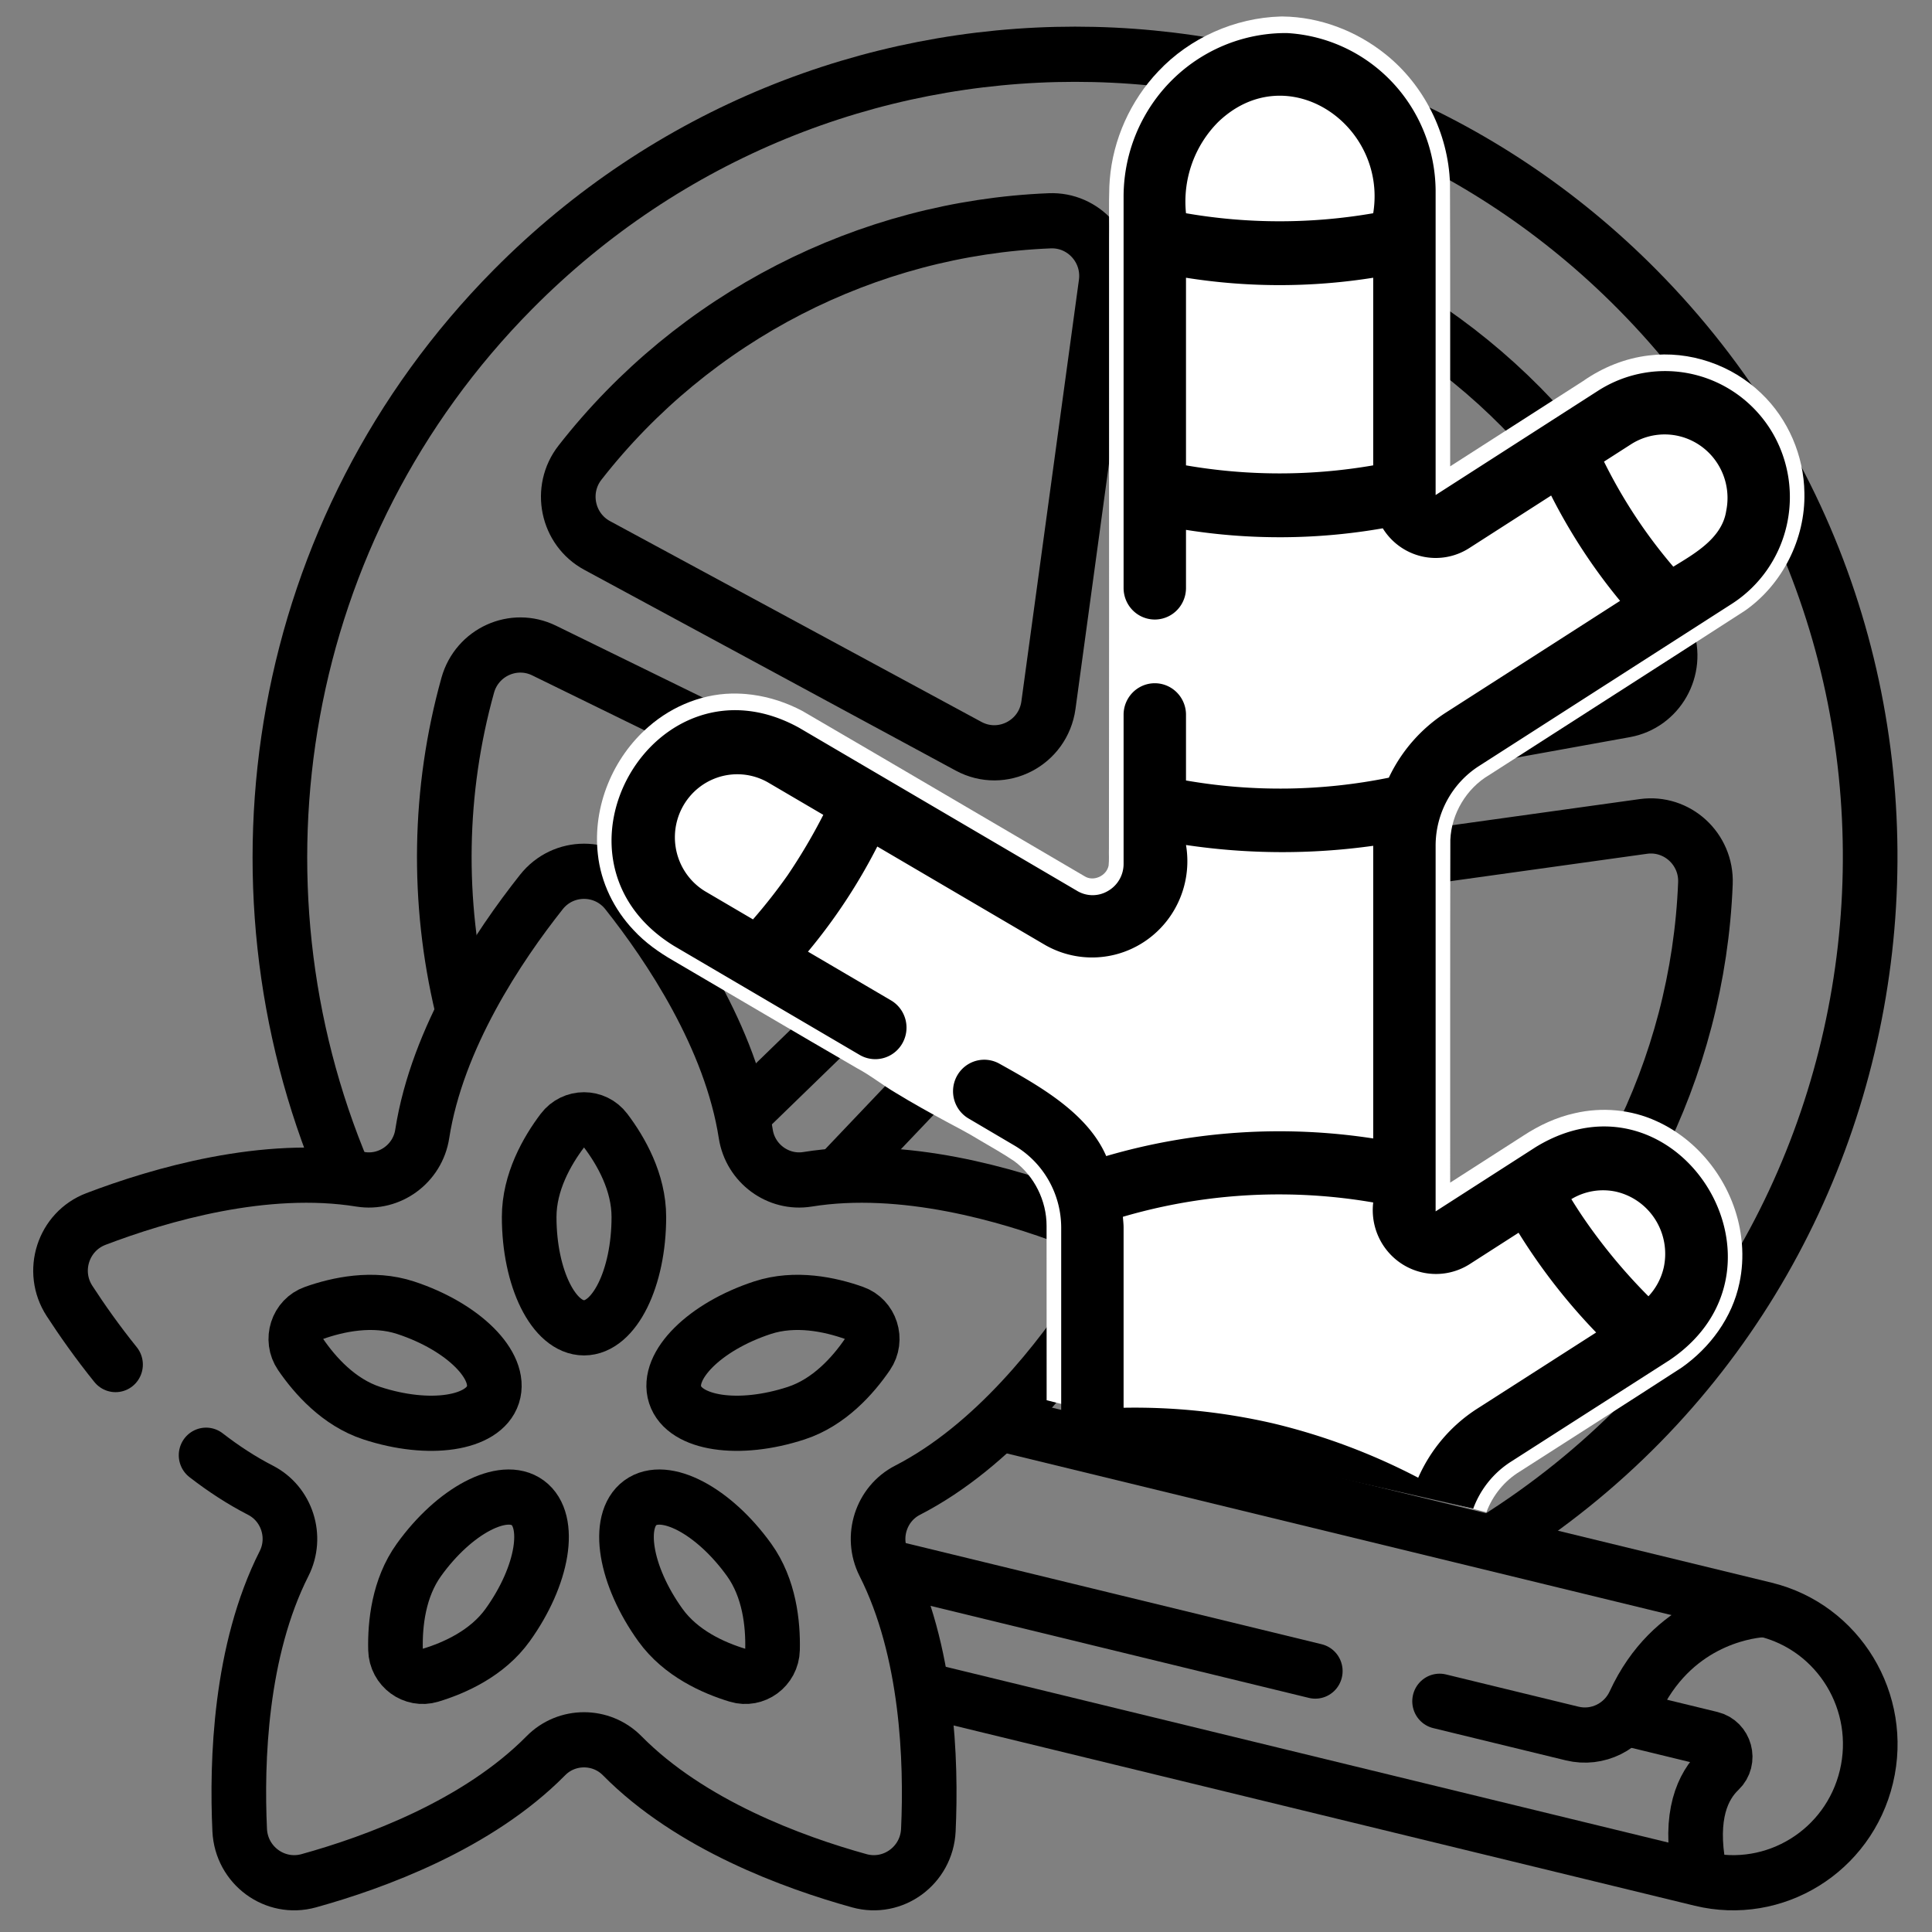 <?xml version="1.0" encoding="UTF-8" standalone="no"?>
<svg
   version="1.1"
   id="Capa_1"
   x="0px"
   y="0px"
   viewBox="0 0 511.943 511.943"
   style="enable-background:new 0 0 511.943 511.943;"
   xml:space="preserve"
   width="512"
   height="512"
   sodipodi:docname="spices (1).svg"
   inkscape:version="1.3.2 (091e20e, 2023-11-25, custom)"
   xmlns:inkscape="http://www.inkscape.org/namespaces/inkscape"
   xmlns:sodipodi="http://sodipodi.sourceforge.net/DTD/sodipodi-0.dtd"
   xmlns="http://www.w3.org/2000/svg"
   xmlns:svg="http://www.w3.org/2000/svg"><rect x="0" y="0" width="511.943" height="511.943" fill="#808080" stroke="none"/><defs
   id="defs15" /><sodipodi:namedview
   id="namedview15"
   pagecolor="#ffffff"
   bordercolor="#666666"
   borderopacity="1.0"
   inkscape:showpageshadow="2"
   inkscape:pageopacity="0.0"
   inkscape:pagecheckerboard="0"
   inkscape:deskcolor="#d1d1d1"
   inkscape:zoom="0.59277344"
   inkscape:cx="592.97529"
   inkscape:cy="150.98517"
   inkscape:window-width="1920"
   inkscape:window-height="991"
   inkscape:window-x="-9"
   inkscape:window-y="-9"
   inkscape:window-maximized="1"
   inkscape:current-layer="Capa_1" />
<g
   id="g15"
   transform="matrix(0.965,0,0,0.975,8.799,7.061)">
	<path
   style="fill:none;stroke:#000000;stroke-width:15;stroke-linecap:round;stroke-linejoin:round;stroke-miterlimit:10"
   d="M 85.245,311.645 C 51.266,232.064 66.748,136.395 131.69,71.453 c 85.27,-85.27 223.52,-85.27 308.8,0 99.247,99.259 80.443,265.513 -39.135,339.907"
   id="path1" />
	<path
   style="fill:none;stroke:#000000;stroke-width:15;stroke-linecap:round;stroke-linejoin:round;stroke-miterlimit:10"
   d="m 318.72,116.812 7.51,-41.99 c 1.65,-9.19 11.21,-14.67 19.97,-11.43 47.247,17.453 84.896,55.1 102.35,102.35 3.24,8.76 -2.24,18.32 -11.43,19.97 l -113.86,20.37 c -10.28,1.85 -19.25,-7.12 -17.4,-17.4 l 6.69,-37.4"
   id="path2" />
	<path
   style="fill:none;stroke:#000000;stroke-width:15;stroke-linecap:round;stroke-linejoin:round;stroke-miterlimit:10"
   d="m 442.132,217.365 -114.58,15.802 c -10.346,1.427 -16.104,12.727 -11.177,21.936 l 54.564,101.985 c 4.405,8.234 15.189,10.493 22.52,4.708 39.402,-31.096 63.706,-78.439 65.718,-128.979 0.372,-9.332 -7.794,-16.728 -17.045,-15.452 z"
   id="path3" />
	<path
   style="fill:none;stroke:#000000;stroke-width:15;stroke-linecap:round;stroke-linejoin:round;stroke-miterlimit:10"
   d="m 222.084,311.1 45.546,-47.398 c 7.24,-7.54 19.76,-5.55 24.32,3.85 l 50.43,104.09 c 4.07,8.4 -0.44,18.45 -9.43,20.98 -2.12,0.6 -3.283,0.926 -5.443,1.436"
   id="path4" />
	<path
   style="fill:none;stroke:#000000;stroke-width:15;stroke-linecap:round;stroke-linejoin:round;stroke-miterlimit:10"
   d="m 117.729,266.441 c -6.896,-28.641 -6.492,-58.732 1.591,-87.449 2.53,-8.99 12.58,-13.5 20.98,-9.43 l 104.09,50.43 c 9.4,4.56 11.39,17.08 3.85,24.32 l -52.442,50.386"
   id="path5" />
	<path
   style="fill:none;stroke:#000000;stroke-width:15;stroke-linecap:round;stroke-linejoin:round;stroke-miterlimit:10"
   d="m 154.855,141.003 101.985,54.564 c 9.209,4.927 20.509,-0.831 21.936,-11.177 L 294.578,69.81 c 1.276,-9.251 -6.121,-17.417 -15.452,-17.045 -50.155,1.997 -97.644,26.013 -128.979,65.718 -5.785,7.331 -3.526,18.114 4.708,22.52 z"
   id="path6" />
	<path
   style="fill:none;stroke:#000000;stroke-width:15;stroke-linecap:round;stroke-linejoin:round;stroke-miterlimit:10"
   d="m 267.028,379.973 208.572,50.21 c 20.21,4.87 32.65,25.2 27.79,45.42 -4.882,20.245 -25.225,32.634 -45.42,27.79 L 245.831,452.321"
   id="path7" />
	<path
   style="fill:none;stroke:#000000;stroke-width:15;stroke-linecap:round;stroke-linejoin:round;stroke-miterlimit:10"
   d="m 438.552,459.986 22.208,5.347 c 3.83,0.93 5.17,5.75 2.31,8.45 -4.657,4.383 -8.422,12.39 -5.654,26.98"
   id="path8" />
	<path
   style="fill:none;stroke:#000000;stroke-width:15;stroke-linecap:round;stroke-linejoin:round;stroke-miterlimit:10"
   d="m 386.18,455.122 36.38,8.76 c 7.026,1.697 14.127,-1.868 17.11,-8.26 10.24,-22 29.94,-24.98 34.82,-25.38"
   id="path9" />
	
		<line
   style="fill:none;stroke:#000000;stroke-width:15;stroke-linecap:round;stroke-linejoin:round;stroke-miterlimit:10"
   x1="352.05"
   y1="446.913"
   x2="236.12"
   y2="419.003"
   id="line9" />
	<path
   style="fill:none;stroke:#000000;stroke-width:15;stroke-linecap:round;stroke-linejoin:round;stroke-miterlimit:10"
   d="m 47.47,388.253 c 4.71,3.61 9.7,6.85 14.95,9.52 7.26,3.69 10.17,12.67 6.47,19.92 -12.08,23.63 -13.07,53.69 -12.19,72.44 0.45,9.6 9.68,16.31 18.95,13.77 18.09,-4.96 46.38,-15.19 65.13,-33.99 5.74,-5.76 15.19,-5.76 20.94,0 18.74,18.8 47.04,29.03 65.13,33.99 9.27,2.54 18.5,-4.17 18.95,-13.77 0.87,-18.75 -0.12,-48.81 -12.2,-72.44 -3.7,-7.25 -0.78,-16.23 6.47,-19.92 23.66,-12.02 42.14,-35.76 52.45,-51.44 5.29,-8.04 1.76,-18.88 -7.24,-22.28 -17.55,-6.62 -46.45,-14.98 -72.66,-10.79 -8.04,1.28 -15.68,-4.27 -16.95,-12.31 -4.11,-26.22 -20.99,-51.12 -32.71,-65.77 -6.01,-7.51 -17.41,-7.51 -23.42,0 -11.73,14.65 -28.6,39.55 -32.72,65.77 -1.26,8.04 -8.91,13.59 -16.94,12.31 -26.21,-4.19 -55.11,4.17 -72.66,10.79 -9,3.4 -12.53,14.24 -7.24,22.28 3.37,5.13 7.61,11.12 12.63,17.28"
   id="path10" />
	<path
   style="fill:none;stroke:#000000;stroke-width:15;stroke-linecap:round;stroke-linejoin:round;stroke-miterlimit:10"
   d="m 166.307,323.512 c 0,16.634 -6.742,30.118 -15.059,30.118 -8.317,0 -15.059,-13.484 -15.059,-30.118 0,-9.494 4.906,-17.962 9.118,-23.482 2.985,-3.913 8.898,-3.913 11.883,0 4.211,5.52 9.117,13.988 9.117,23.482 z"
   id="path11" />
	<path
   style="fill:none;stroke:#000000;stroke-width:15;stroke-linecap:round;stroke-linejoin:round;stroke-miterlimit:10"
   d="m 102.256,348.166 c 15.819,5.14 26.56,15.719 23.99,23.629 -2.57,7.91 -17.478,10.155 -33.297,5.015 -9.029,-2.934 -15.567,-10.216 -19.516,-15.928 -2.799,-4.048 -0.972,-9.671 3.672,-11.301 6.551,-2.3 16.121,-4.349 25.151,-1.415 z"
   id="path12" />
	<path
   style="fill:none;stroke:#000000;stroke-width:15;stroke-linecap:round;stroke-linejoin:round;stroke-miterlimit:10"
   d="m 105.91,416.701 c 9.777,-13.457 23.157,-20.403 29.886,-15.514 6.729,4.889 4.257,19.76 -5.52,33.217 -5.58,7.681 -14.527,11.648 -21.179,13.638 -4.715,1.411 -9.498,-2.065 -9.613,-6.984 -0.163,-6.941 0.846,-16.676 6.426,-24.357 z"
   id="path13" />
	<path
   style="fill:none;stroke:#000000;stroke-width:15;stroke-linecap:round;stroke-linejoin:round;stroke-miterlimit:10"
   d="m 172.22,434.404 c -9.777,-13.457 -12.248,-28.329 -5.52,-33.217 6.728,-4.888 20.109,2.058 29.886,15.514 5.58,7.681 6.589,17.415 6.426,24.357 -0.115,4.92 -4.899,8.395 -9.613,6.984 -6.652,-1.99 -15.598,-5.957 -21.179,-13.638 z"
   id="path14" />
	<path
   style="fill:none;stroke:#000000;stroke-width:15;stroke-linecap:round;stroke-linejoin:round;stroke-miterlimit:10"
   d="m 209.548,376.81 c -15.819,5.14 -30.727,2.895 -33.297,-5.015 -2.57,-7.91 8.171,-18.489 23.99,-23.629 9.029,-2.934 18.599,-0.885 25.151,1.415 4.643,1.63 6.471,7.253 3.672,11.301 -3.949,5.711 -10.487,12.994 -19.516,15.928 z"
   id="path15" />
</g>















<path
   id="path16"
   style="fill:#ffffff;fill-opacity:1;stroke-width:8.31"
   d="m 339.351,4.373 c -12.123,0.354 -24.055,5.628 -32.418,14.523 -7.355,7.73 -12.026,18.035 -12.869,28.733 -0.033,0.41 -0.085,1.186 -0.109,1.734 -0.174,4.738 -0.024,9.48 -0.079,14.22 -0.015,33.61 0.003,67.22 0.007,100.83 -0.042,20.118 0.017,40.237 -0.036,60.355 -0.052,1.531 0.085,3.083 -0.087,4.6 -0.536,2.725 -4.003,4.326 -6.355,2.829 -24.947,-14.597 -49.839,-29.279 -74.817,-43.821 -4.122,-2.185 -8.618,-3.667 -13.236,-4.286 -0.388,-0.053 -1.137,-0.137 -1.664,-0.185 -0.779,-0.064 -1.504,-0.104 -2.196,-0.119 -8.612,-0.267 -17.149,3.097 -23.624,8.774 -9.49,8.189 -14.862,21.165 -13.454,33.748 0.789,7.559 4.301,14.701 9.49,20.167 3.022,3.273 6.674,5.867 10.511,8.071 16.213,9.476 32.368,19.058 48.619,28.47 3.621,1.92 6.828,4.523 10.361,6.595 4.345,2.662 8.812,5.132 13.248,7.533 2.945,1.586 5.924,3.109 8.773,4.869 3.114,1.86 6.304,3.604 9.307,5.645 5.341,3.923 8.608,10.502 8.599,17.165 9.7e-4,15.401 0.013,30.803 0.017,46.204 38.845,9.896 77.691,19.792 116.536,29.687 1.643,-4.472 4.807,-8.342 8.858,-10.799 14.298,-9.176 28.633,-18.294 42.887,-27.542 7.512,-5.282 13.396,-13.243 15.293,-22.377 0.735,-3.403 0.935,-6.916 0.659,-10.385 -0.039,-0.372 -0.1,-1.126 -0.171,-1.641 -1.611,-13.268 -10.367,-25.451 -22.481,-30.903 -6.726,-3.091 -14.448,-3.761 -21.634,-2.091 -4.857,1.069 -9.429,3.201 -13.588,5.925 -6.479,4.153 -12.951,8.319 -19.43,12.474 0.008,-30.283 -0.029,-60.566 0.043,-90.848 0.295,-6.965 4.294,-13.612 10.243,-17.136 22.584,-14.524 45.254,-28.986 67.819,-43.573 9.928,-6.929 16.049,-19.046 15.759,-31.234 -0.137,-9.848 -4.316,-19.574 -11.416,-26.338 -7.825,-7.579 -19.068,-11.419 -29.84,-10.052 -6.239,0.733 -12.226,3.165 -17.378,6.77 -11.753,7.525 -23.492,15.057 -35.231,22.605 -0.011,-25.004 0.037,-50.008 -0.05,-75.011 -0.447,-13.194 -6.853,-26.056 -17.131,-34.226 -7.694,-6.164 -17.397,-9.863 -27.244,-9.966 -0.165,0.003 -0.33,0.005 -0.495,0.008 z" /><path
   id="path1-6"
   style="stroke-width:8.31"
   d="M 341.041,8.762 A 42.959,43.389 0 0 0 297.73,52.428 V 155.811 a 8.268,8.351 0 0 0 16.536,0 v -15.407 a 160.201,161.805 0 0 0 52.141,-0.413 16.536,16.702 0 0 0 22.902,5.251 l 21.715,-13.936 a 149.252,150.747 0 0 0 18.266,27.908 l -46.214,29.642 a 41.388,41.802 0 0 0 -15.066,17.216 146.586,148.054 0 0 1 -53.743,0.74 v -17.598 a 8.27,8.353 0 0 0 -16.536,0.002 v 39.583 a 8.151,8.233 0 0 1 -4.151,7.292 8.027,8.107 0 0 1 -8.235,-0.069 l -73.59,-43.173 c -38.173,-21.075 -70.487,34.764 -33.191,57.785 l 49.356,28.974 a 8.273,8.356 0 0 0 8.316,-14.444 l -22.139,-12.994 a 148.069,149.551 0 0 0 18.368,-27.857 l 44.547,26.136 a 25.258,25.511 0 0 0 37.256,-26.54 175.155,176.909 0 0 0 49.608,0.209 v 77.553 a 165.034,166.686 0 0 0 -70.752,4.667 c -4.956,-11.448 -17.82,-18.644 -28.272,-24.463 a 8.269,8.352 0 0 0 -8.331,14.427 l 12.313,7.257 a 25.006,25.257 0 0 1 12.362,21.688 v 49.639 l 109.183,24.871 a 24.791,25.039 0 0 1 9.841,-12.337 l 42.251,-27.063 c 36.226,-24.558 1.887,-79.214 -35.486,-56.432 l -26.573,17.067 v -96.871 a 24.778,25.026 0 0 1 11.546,-21.174 l 67.051,-43.011 a 33.186,33.518 0 0 0 10.625,-45.324 33.114,33.446 0 0 0 -46.113,-11.112 l -43.109,27.678 V 50.508 A 41.712,42.13 0 0 0 341.041,8.762 Z m -3.545,16.66 c 14.992,-1.12 29.227,13.518 26.379,31.083 a 146.954,148.425 0 0 1 -49.608,0 29.434,29.728 0 0 1 8.591,-24.237 c 4.561,-4.351 9.641,-6.473 14.638,-6.846 z m -23.23,48.173 a 159.749,161.348 0 0 0 49.608,0 v 49.717 a 146.95,148.422 0 0 1 -49.608,0 z m 127.357,41.529 a 16.665,16.832 0 0 1 15.784,20.267 v 0.002 c -1.087,7.224 -8.398,11.331 -14.011,14.77 A 133.031,134.363 0 0 1 425.029,122.318 l 7.357,-4.72 a 16.665,16.832 0 0 1 9.238,-2.474 z m -246.377,90.04 a 16.537,16.703 0 0 1 8.209,2.132 l 14.704,8.626 a 149.107,150.6 0 0 1 -9.464,16.015 143.785,145.225 0 0 1 -9.17,11.684 l -12.696,-7.452 a 16.537,16.703 0 0 1 8.416,-31.005 z m 226.92,110.453 a 16.397,16.561 0 0 1 6.157,0.177 v 0.002 a 16.725,16.893 0 0 1 12.549,20.015 16.308,16.471 0 0 1 -4.065,7.682 146.201,147.665 0 0 1 -16.476,-19.705 c -1.374,-1.971 -2.684,-3.978 -3.954,-6.041 a 16.397,16.561 0 0 1 5.789,-2.13 z m -80.508,0.902 a 148.431,149.917 0 0 1 22.216,2.113 16.751,16.918 0 0 0 25.434,16.422 l 13.084,-8.399 a 156.519,158.086 0 0 0 20.557,26.428 l -31.608,20.248 a 41.398,41.812 0 0 0 -15.543,18.24 167.798,169.478 0 0 0 -38.497,-14.412 164.871,166.521 0 0 0 -39.572,-4.132 v -47.775 c 0,-0.951 -0.122,-1.883 -0.187,-2.825 a 148.431,149.917 0 0 1 44.115,-5.906 z" /></svg>
